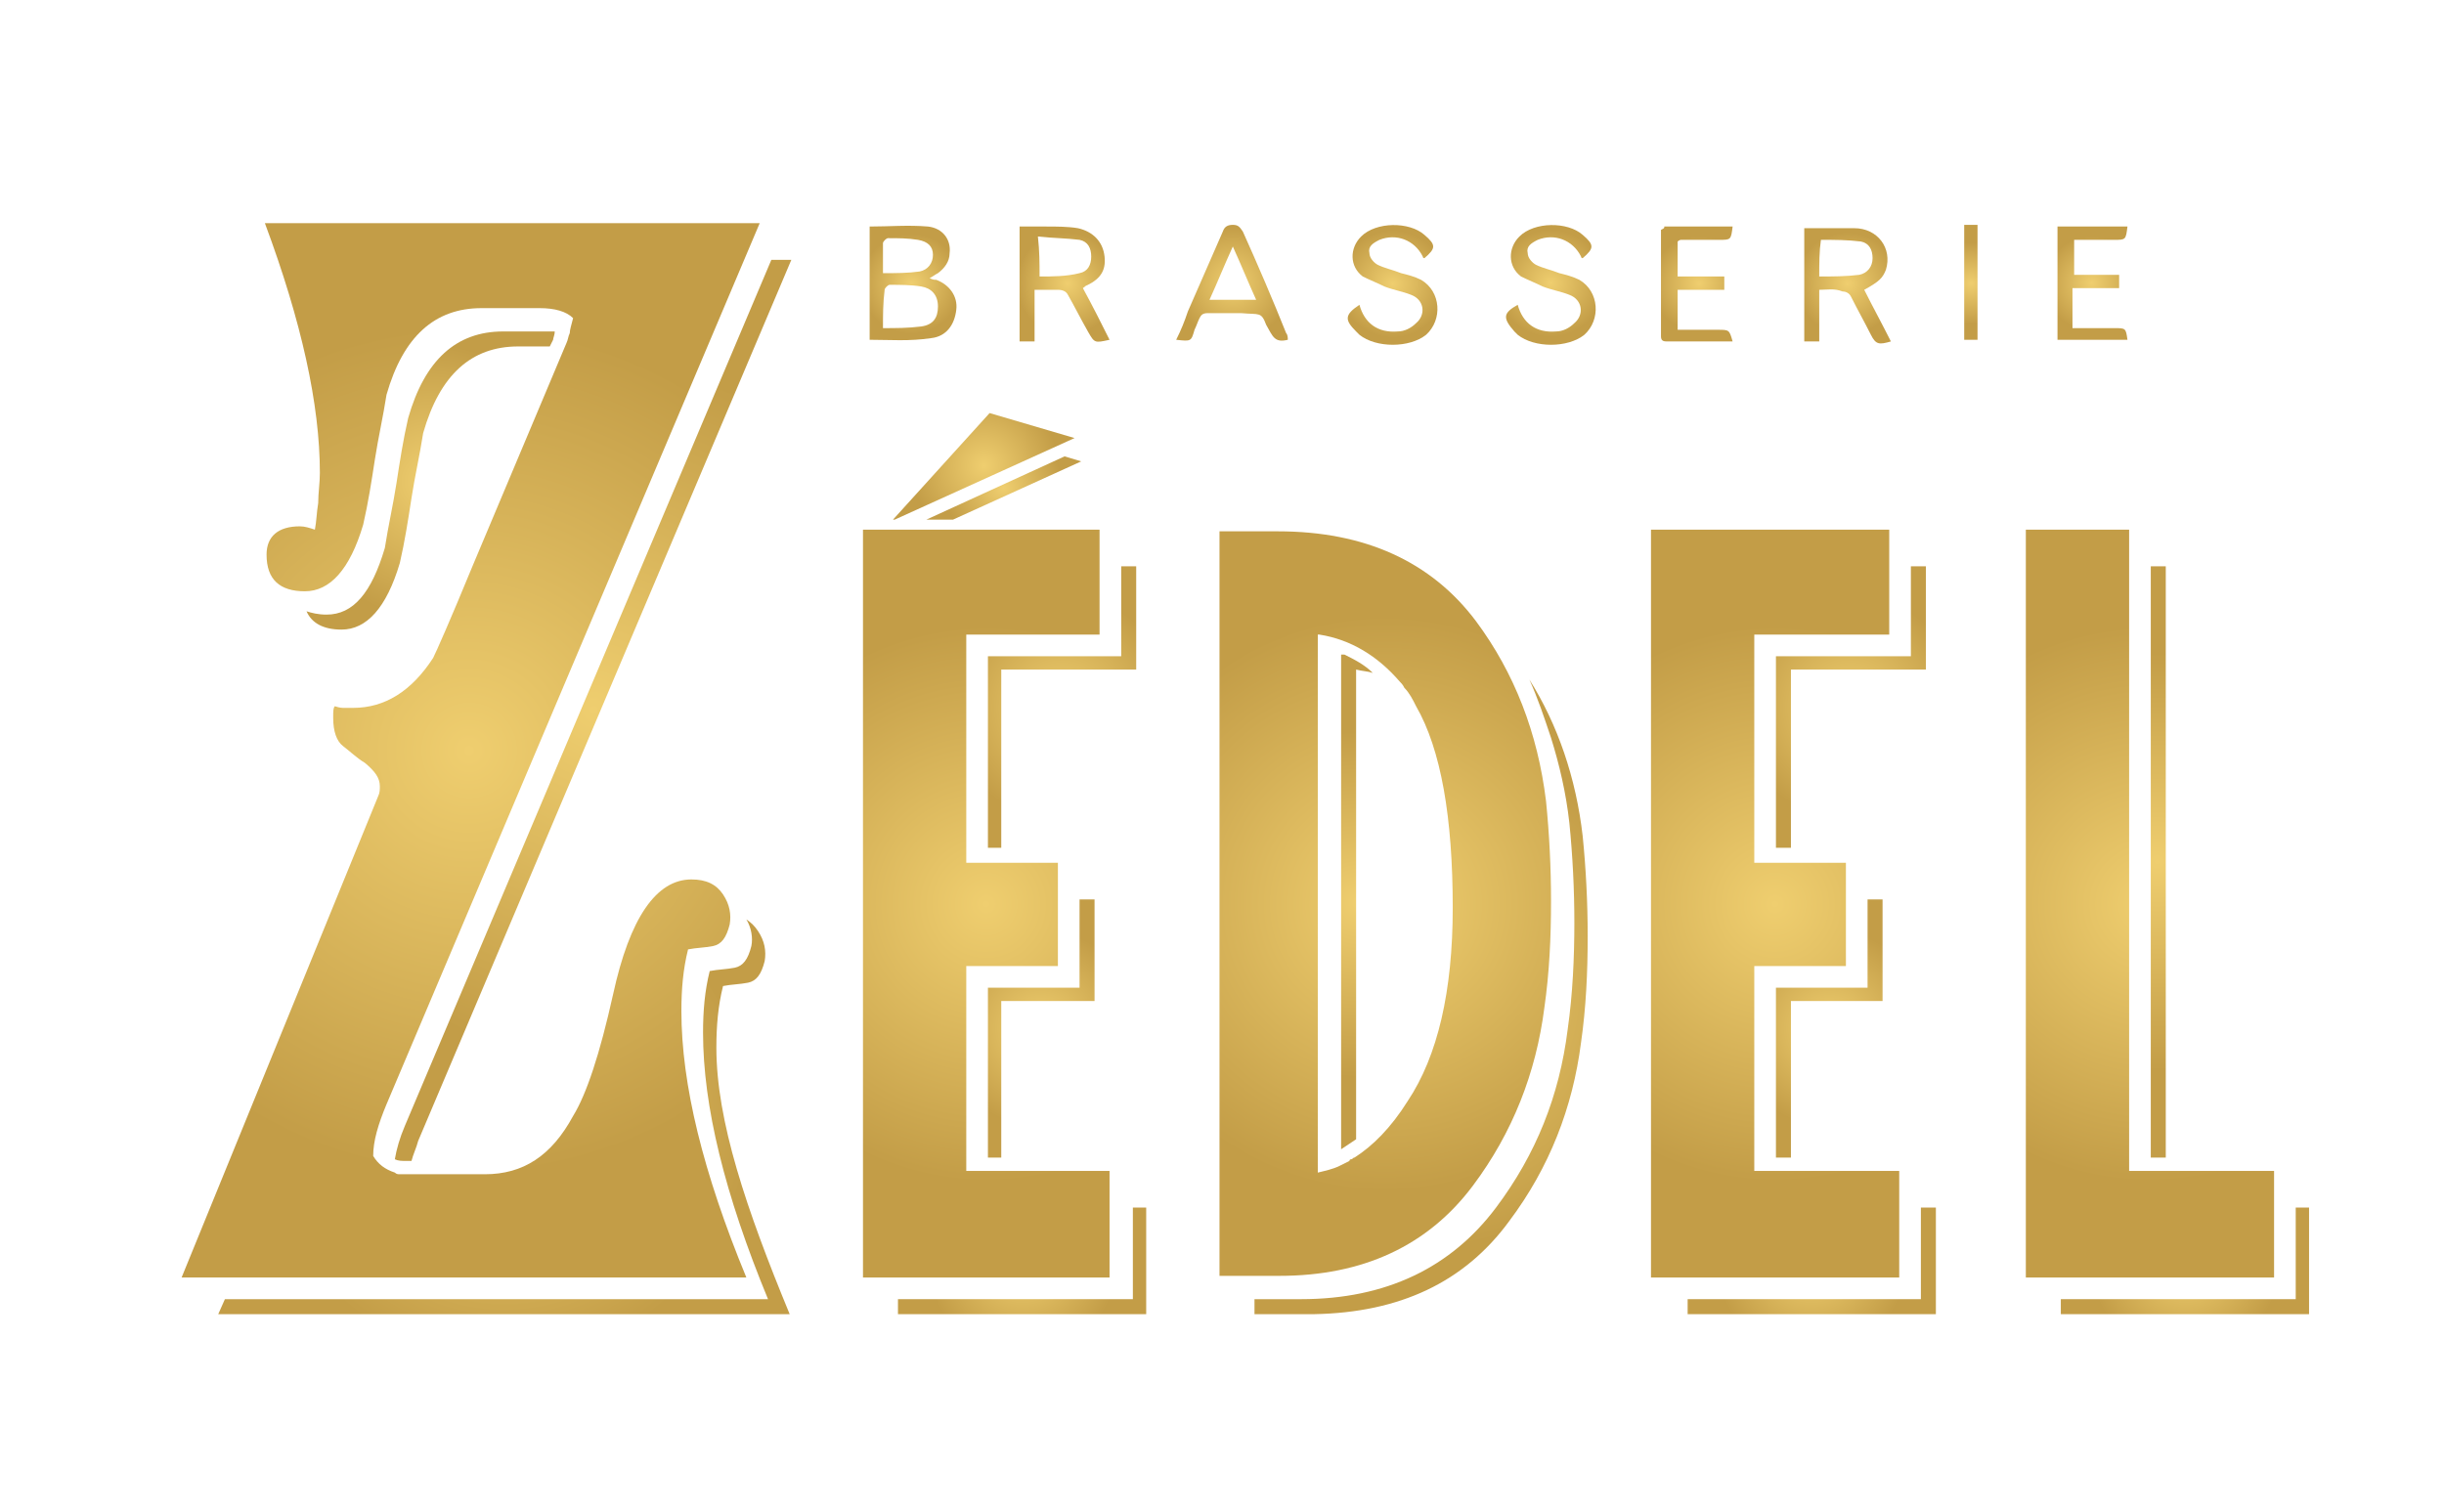 <?xml version="1.0" encoding="UTF-8"?> <svg xmlns="http://www.w3.org/2000/svg" xmlns:xlink="http://www.w3.org/1999/xlink" version="1.1" id="Layer_1" x="0px" y="0px" viewBox="0 0 146.7 90.8" style="enable-background:new 0 0 146.7 90.8;" xml:space="preserve"> <style type="text/css"> .st0{fill:url(#SVGID_1_);} .st1{fill:url(#SVGID_00000050662091742112867350000016706265720777779082_);} .st2{fill:url(#SVGID_00000103230901761650324470000008112522073586953405_);} .st3{fill:url(#SVGID_00000006684837260379501720000017993880589069706929_);} .st4{fill:url(#SVGID_00000121243664804007353060000015802224095027307179_);} .st5{fill:url(#SVGID_00000129893053648818663120000008743683545998422440_);} .st6{fill:url(#SVGID_00000101813394729857398360000010753365619677131145_);} .st7{fill:url(#SVGID_00000072996547588114114210000006449846456389237947_);} .st8{fill:url(#SVGID_00000018226304810738732570000012753883537140799667_);} .st9{fill:url(#SVGID_00000149341361897519322760000004453444999828040383_);} .st10{fill:url(#SVGID_00000178925264323434750300000016567286758640827309_);} .st11{fill:url(#SVGID_00000160889822124965455610000014807483870328384425_);} .st12{fill:url(#SVGID_00000079474931346866678440000011111081446392660397_);} .st13{fill:url(#SVGID_00000008854797997921634990000004816463480840095665_);} .st14{fill:url(#SVGID_00000159471136752447606940000012689416278077052042_);} .st15{fill:url(#SVGID_00000098919066200012820390000007771124567033596848_);} .st16{fill:url(#SVGID_00000130610125372578217640000012417329399762796734_);} .st17{fill:url(#SVGID_00000134960388355638455860000000449229979703683769_);} .st18{fill:url(#SVGID_00000098928320134738365100000006724446871078229632_);} .st19{fill:url(#SVGID_00000093872174943460010340000013910054070505840000_);} .st20{fill:url(#SVGID_00000096760278180058905580000010727632880854612112_);} .st21{fill:url(#SVGID_00000140732859993939236240000005981857673030969520_);} .st22{fill:url(#SVGID_00000011709706484749784440000013783346034547920825_);} .st23{fill:url(#SVGID_00000034790569906443586230000014778849090799750288_);} .st24{fill:url(#SVGID_00000077323717314519755180000005248237192019438732_);} .st25{fill:url(#SVGID_00000034803109778626608980000004730851639723594173_);} .st26{fill:url(#SVGID_00000111910592616878605290000007695421772302206635_);} .st27{fill:url(#SVGID_00000114057135535603846280000008643835016770263953_);} .st28{fill:url(#SVGID_00000028310851494488649620000015664273686561217672_);} </style> <radialGradient id="SVGID_1_" cx="60.234" cy="29.284" r="3.556" gradientUnits="userSpaceOnUse"> <stop offset="2.087342e-03" style="stop-color:#EFCE6F"></stop> <stop offset="1" style="stop-color:#C39D47"></stop> </radialGradient> <polygon class="st0" points="57.2,31.2 64.9,27.7 63.9,27.4 55.6,31.2 "></polygon> <radialGradient id="SVGID_00000094599406322089449850000005615747332181998233_" cx="59.071" cy="27.964" r="4.456" gradientUnits="userSpaceOnUse"> <stop offset="0" style="stop-color:#EFCE6F"></stop> <stop offset="1" style="stop-color:#C39D47"></stop> </radialGradient> <polygon style="fill:url(#SVGID_00000094599406322089449850000005615747332181998233_);" points="53.6,31.2 53.7,31.2 64.5,26.3 59.4,24.8 "></polygon> <radialGradient id="SVGID_00000011735204552475004970000007003924230068344704_" cx="61.381" cy="75.711" r="5.729" gradientUnits="userSpaceOnUse"> <stop offset="0" style="stop-color:#EFCE6F"></stop> <stop offset="1" style="stop-color:#C39D47"></stop> </radialGradient> <polygon style="fill:url(#SVGID_00000011735204552475004970000007003924230068344704_);" points="68.8,72.5 68,72.5 68,78 53.9,78 53.9,78.9 68.8,78.9 "></polygon> <radialGradient id="SVGID_00000021831828090732479070000004596101092618441366_" cx="63.737" cy="42.483" r="6.77" gradientUnits="userSpaceOnUse"> <stop offset="0" style="stop-color:#EFCE6F"></stop> <stop offset="1" style="stop-color:#C39D47"></stop> </radialGradient> <polygon style="fill:url(#SVGID_00000021831828090732479070000004596101092618441366_);" points="68.2,34 67.3,34 67.3,39.4 59.3,39.4 59.3,50.9 60.1,50.9 60.1,40.2 68.2,40.2 "></polygon> <radialGradient id="SVGID_00000034788864416246443870000007794355446945462401_" cx="62.47" cy="61.734" r="5.92" gradientUnits="userSpaceOnUse"> <stop offset="0" style="stop-color:#EFCE6F"></stop> <stop offset="1" style="stop-color:#C39D47"></stop> </radialGradient> <polygon style="fill:url(#SVGID_00000034788864416246443870000007794355446945462401_);" points="59.3,59.3 59.3,69.5 60.1,69.5 60.1,60.1 65.7,60.1 65.7,54 64.8,54 64.8,59.3 "></polygon> <radialGradient id="SVGID_00000068648971375594524380000016354865174083009927_" cx="59.201" cy="54.279" r="16.72" gradientUnits="userSpaceOnUse"> <stop offset="0" style="stop-color:#EFCE6F"></stop> <stop offset="1" style="stop-color:#C39D47"></stop> </radialGradient> <polygon style="fill:url(#SVGID_00000068648971375594524380000016354865174083009927_);" points="51.8,76.7 66.6,76.7 66.6,70.3 58,70.3 58,58 63.5,58 63.5,51.8 58,51.8 58,38.1 66,38.1 66,31.8 51.8,31.8 "></polygon> <radialGradient id="SVGID_00000057144900512573294210000003658205909607320509_" cx="85.302" cy="59.803" r="15.174" gradientUnits="userSpaceOnUse"> <stop offset="0" style="stop-color:#EFCE6F"></stop> <stop offset="1" style="stop-color:#C39D47"></stop> </radialGradient> <path style="fill:url(#SVGID_00000057144900512573294210000003658205909607320509_);" d="M90.6,73.3c2.4-3.2,3.8-6.8,4.3-10.7 c0.3-2.1,0.4-4.2,0.4-6.4c0-2-0.1-4-0.3-6c-0.4-3.5-1.5-6.7-3.2-9.4c0.5,1.1,0.9,2.3,1.3,3.5c0.5,1.6,0.9,3.3,1.1,5.1 c0.2,2,0.3,4,0.3,6c0,2.1-0.1,4.3-0.4,6.4c-0.5,4-1.9,7.5-4.3,10.7c-2.7,3.6-6.6,5.5-11.7,5.5h-2.8v0.9h3.6 C84,78.8,87.9,77,90.6,73.3z"></path> <radialGradient id="SVGID_00000038388567327797064320000010267036728679998384_" cx="83.122" cy="54.267" r="17.311" gradientUnits="userSpaceOnUse"> <stop offset="0" style="stop-color:#EFCE6F"></stop> <stop offset="1" style="stop-color:#C39D47"></stop> </radialGradient> <path style="fill:url(#SVGID_00000038388567327797064320000010267036728679998384_);" d="M88.4,71.2c2.4-3.2,3.8-6.8,4.3-10.7 c0.3-2.1,0.4-4.2,0.4-6.4c0-2-0.1-4-0.3-6c-0.5-4.1-1.9-7.7-4.2-10.8c-2.7-3.6-6.7-5.4-11.9-5.4h-3.5v44.7h3.6 C81.8,76.6,85.7,74.8,88.4,71.2z M79.2,38.1c1.9,0.3,3.5,1.3,4.8,2.8c0.1,0.1,0.2,0.2,0.3,0.4c0.3,0.3,0.5,0.7,0.7,1.1 c1.5,2.6,2.2,6.7,2.2,12.1c0,5-0.9,8.9-2.7,11.6c-1,1.6-2.1,2.7-3.2,3.4c-0.1,0-0.1,0.1-0.2,0.1c0,0-0.1,0-0.1,0.1 c-0.2,0.1-0.4,0.2-0.6,0.3c-0.4,0.2-0.9,0.3-1.3,0.4V38.1z"></path> <radialGradient id="SVGID_00000183965439161930661860000017301002841653652370_" cx="81.511" cy="54.196" r="10.506" gradientUnits="userSpaceOnUse"> <stop offset="0" style="stop-color:#EFCE6F"></stop> <stop offset="1" style="stop-color:#C39D47"></stop> </radialGradient> <path style="fill:url(#SVGID_00000183965439161930661860000017301002841653652370_);" d="M81.4,40.2c0.4,0.1,0.7,0.1,1,0.2 c-0.5-0.5-1.1-0.8-1.7-1.1c-0.1,0-0.1,0-0.2,0V69c0.3-0.2,0.6-0.4,0.9-0.6V40.2z"></path> <radialGradient id="SVGID_00000026155216539437806110000008662482213340876720_" cx="109.818" cy="61.734" r="5.92" gradientUnits="userSpaceOnUse"> <stop offset="0" style="stop-color:#EFCE6F"></stop> <stop offset="1" style="stop-color:#C39D47"></stop> </radialGradient> <polygon style="fill:url(#SVGID_00000026155216539437806110000008662482213340876720_);" points="106.6,59.3 106.6,69.5 107.5,69.5 107.5,60.1 113,60.1 113,54 112.1,54 112.1,59.3 "></polygon> <radialGradient id="SVGID_00000019663239504774859260000016485266852159739798_" cx="108.727" cy="75.711" r="5.729" gradientUnits="userSpaceOnUse"> <stop offset="0" style="stop-color:#EFCE6F"></stop> <stop offset="1" style="stop-color:#C39D47"></stop> </radialGradient> <polygon style="fill:url(#SVGID_00000019663239504774859260000016485266852159739798_);" points="116.2,72.5 115.3,72.5 115.3,78 101.3,78 101.3,78.9 116.2,78.9 "></polygon> <radialGradient id="SVGID_00000049207829181058972260000018230992603211507088_" cx="111.084" cy="42.483" r="6.77" gradientUnits="userSpaceOnUse"> <stop offset="0" style="stop-color:#EFCE6F"></stop> <stop offset="1" style="stop-color:#C39D47"></stop> </radialGradient> <polygon style="fill:url(#SVGID_00000049207829181058972260000018230992603211507088_);" points="115.6,34 114.7,34 114.7,39.4 106.6,39.4 106.6,50.9 107.5,50.9 107.5,40.2 115.6,40.2 "></polygon> <radialGradient id="SVGID_00000151527164352454047540000013768305534520967827_" cx="106.547" cy="54.279" r="16.72" gradientUnits="userSpaceOnUse"> <stop offset="0" style="stop-color:#EFCE6F"></stop> <stop offset="1" style="stop-color:#C39D47"></stop> </radialGradient> <polygon style="fill:url(#SVGID_00000151527164352454047540000013768305534520967827_);" points="99.1,76.7 114,76.7 114,70.3 105.3,70.3 105.3,58 110.8,58 110.8,51.8 105.3,51.8 105.3,38.1 113.4,38.1 113.4,31.8 99.1,31.8 "></polygon> <radialGradient id="SVGID_00000172410868776543334050000010228969261000848783_" cx="129.485" cy="51.743" r="12.539" gradientUnits="userSpaceOnUse"> <stop offset="0" style="stop-color:#EFCE6F"></stop> <stop offset="1" style="stop-color:#C39D47"></stop> </radialGradient> <rect x="129.1" y="34" style="fill:url(#SVGID_00000172410868776543334050000010228969261000848783_);" width="0.9" height="35.5"></rect> <radialGradient id="SVGID_00000136393228271807756620000005048955154994944417_" cx="129.005" cy="54.279" r="16.72" gradientUnits="userSpaceOnUse"> <stop offset="0" style="stop-color:#EFCE6F"></stop> <stop offset="1" style="stop-color:#C39D47"></stop> </radialGradient> <polygon style="fill:url(#SVGID_00000136393228271807756620000005048955154994944417_);" points="121.6,31.8 121.6,76.7 136.5,76.7 136.5,70.3 127.8,70.3 127.8,31.8 "></polygon> <radialGradient id="SVGID_00000183951000912138585880000001315328810353971595_" cx="131.184" cy="75.711" r="5.729" gradientUnits="userSpaceOnUse"> <stop offset="0" style="stop-color:#EFCE6F"></stop> <stop offset="1" style="stop-color:#C39D47"></stop> </radialGradient> <polygon style="fill:url(#SVGID_00000183951000912138585880000001315328810353971595_);" points="138.6,72.5 137.8,72.5 137.8,78 123.7,78 123.7,78.9 138.6,78.9 "></polygon> <radialGradient id="SVGID_00000017511764215859050300000000067465048409687687_" cx="30.275" cy="67.049" r="14.751" gradientUnits="userSpaceOnUse"> <stop offset="0" style="stop-color:#EFCE6F"></stop> <stop offset="1" style="stop-color:#C39D47"></stop> </radialGradient> <path style="fill:url(#SVGID_00000017511764215859050300000000067465048409687687_);" d="M44.1,58.1c-0.5,0.1-1,0.1-1.5,0.2 c-0.3,1.2-0.4,2.4-0.4,3.7c0,4.4,1.3,9.7,3.9,16H13.5l-0.4,0.9h34.3c-2.6-6.3-4.4-11.6-4.4-16c0-1.3,0.1-2.5,0.4-3.7 c0.5-0.1,1-0.1,1.5-0.2c0.5-0.1,0.8-0.5,1-1.3c0.1-0.6,0-1.2-0.4-1.8c-0.2-0.3-0.4-0.5-0.7-0.7c0.3,0.5,0.4,1.1,0.3,1.6 C44.9,57.6,44.6,58,44.1,58.1z"></path> <radialGradient id="SVGID_00000173842615161567571410000006349528150101728688_" cx="35.641" cy="42.611" r="20.894" gradientUnits="userSpaceOnUse"> <stop offset="0" style="stop-color:#EFCE6F"></stop> <stop offset="1" style="stop-color:#C39D47"></stop> </radialGradient> <path style="fill:url(#SVGID_00000173842615161567571410000006349528150101728688_);" d="M46.3,15.6l-22,52c-0.3,0.7-0.5,1.4-0.6,2 c0.2,0.1,0.4,0.1,0.7,0.1h0.3c0.1-0.4,0.3-0.8,0.4-1.2l22.4-52.9H46.3z"></path> <radialGradient id="SVGID_00000008136801867435900140000016805357341265825672_" cx="25.87" cy="28.896" r="8.222" gradientUnits="userSpaceOnUse"> <stop offset="0" style="stop-color:#EFCE6F"></stop> <stop offset="1" style="stop-color:#C39D47"></stop> </radialGradient> <path style="fill:url(#SVGID_00000008136801867435900140000016805357341265825672_);" d="M24,33.8c0.3-1.3,0.5-2.6,0.7-3.9 c0.2-1.3,0.5-2.6,0.7-3.9c1-3.5,2.9-5.2,5.7-5.2H33l0.2-0.4c0-0.1,0.1-0.3,0.1-0.5c0,0,0,0,0,0h-3.1c-2.8,0-4.7,1.7-5.7,5.2 c-0.3,1.3-0.5,2.6-0.7,3.9c-0.2,1.3-0.5,2.6-0.7,3.9c-0.8,2.7-1.9,4-3.5,4c-0.5,0-0.9-0.1-1.2-0.2c0.3,0.7,1,1.1,2.1,1.1 C22,37.8,23.2,36.5,24,33.8z"></path> <radialGradient id="SVGID_00000023283123894302254930000016166323645529095610_" cx="28.162" cy="45.057" r="25.491" gradientUnits="userSpaceOnUse"> <stop offset="0" style="stop-color:#EFCE6F"></stop> <stop offset="1" style="stop-color:#C39D47"></stop> </radialGradient> <path style="fill:url(#SVGID_00000023283123894302254930000016166323645529095610_);" d="M19.1,30.2c-0.1,0.6-0.1,1.1-0.2,1.6 c-0.3-0.1-0.6-0.2-0.9-0.2c-1.3,0-2,0.6-2,1.7c0,1.5,0.8,2.2,2.3,2.2s2.7-1.3,3.5-4c0.3-1.3,0.5-2.6,0.7-3.9 c0.2-1.3,0.5-2.6,0.7-3.9c1-3.5,2.9-5.2,5.7-5.2h3.5c0.9,0,1.6,0.2,2,0.6c-0.1,0.4-0.2,0.7-0.2,0.9c-0.1,0.2-0.1,0.4-0.2,0.6 l-5.6,13.3c-1.4,3.4-2.2,5.2-2.4,5.6c-1.3,2-2.9,3-4.8,3h-0.5c-0.2,0-0.3,0-0.6-0.1c-0.1,0.1-0.1,0.3-0.1,0.7c0,0.8,0.2,1.4,0.6,1.7 c0.4,0.3,0.8,0.7,1.3,1c0.6,0.5,0.9,0.9,0.9,1.4c0,0.2,0,0.4-0.1,0.6L10.9,76.7h33.9c-2.6-6.3-3.9-11.6-3.9-16 c0-1.3,0.1-2.5,0.4-3.7c0.5-0.1,1-0.1,1.5-0.2c0.5-0.1,0.8-0.5,1-1.3c0.1-0.6,0-1.2-0.4-1.8c-0.4-0.6-1-0.9-1.9-0.9 c-2.1,0-3.7,2.3-4.7,6.9c-0.8,3.6-1.6,6-2.4,7.3c-1.3,2.4-3,3.5-5.3,3.5h-4.5h-0.1c-0.1,0-0.2,0-0.3,0c0,0-0.2,0-0.2,0 c-0.1,0-0.2,0-0.3-0.1c-0.6-0.2-1-0.5-1.3-1c0-0.9,0.3-1.9,0.8-3.1l22.4-52.9H15.9c2.2,5.9,3.3,10.9,3.3,15 C19.2,29,19.1,29.6,19.1,30.2z"></path> <radialGradient id="SVGID_00000067208670904547912750000008785614206017454736_" cx="54.709" cy="17.03" r="3.009" gradientUnits="userSpaceOnUse"> <stop offset="0" style="stop-color:#EFCE6F"></stop> <stop offset="1" style="stop-color:#C39D47"></stop> </radialGradient> <path style="fill:url(#SVGID_00000067208670904547912750000008785614206017454736_);" d="M52.2,20.4c0-2.3,0-4.5,0-6.8 c1.2,0,2.3-0.1,3.5,0c0.9,0.1,1.4,0.8,1.3,1.6c0,0.5-0.3,0.9-0.7,1.2c-0.2,0.1-0.3,0.2-0.5,0.3c0.2,0.1,0.3,0.1,0.4,0.1 c0.8,0.3,1.3,1,1.2,1.8c-0.1,0.9-0.6,1.6-1.5,1.7C54.6,20.5,53.4,20.4,52.2,20.4z M53,19.7c0.8,0,1.5,0,2.3-0.1c0.7-0.1,1-0.5,1-1.2 c0-0.7-0.4-1.1-1-1.2c-0.6-0.1-1.3-0.1-1.9-0.1c-0.1,0-0.3,0.2-0.3,0.3C53,18.2,53,18.9,53,19.7z M53,16.4c0.8,0,1.5,0,2.2-0.1 c0.5-0.1,0.8-0.5,0.8-1c0-0.5-0.3-0.8-0.9-0.9c-0.6-0.1-1.2-0.1-1.8-0.1c-0.1,0-0.3,0.2-0.3,0.3C53,15.2,53,15.7,53,16.4z"></path> <radialGradient id="SVGID_00000013903640564115476330000008992039889027983789_" cx="110.891" cy="17.025" r="3.076" gradientUnits="userSpaceOnUse"> <stop offset="0" style="stop-color:#EFCE6F"></stop> <stop offset="1" style="stop-color:#C39D47"></stop> </radialGradient> <path style="fill:url(#SVGID_00000013903640564115476330000008992039889027983789_);" d="M109.2,17.4c0,1.1,0,2.1,0,3.1 c-0.3,0-0.6,0-0.9,0c0-2.3,0-4.5,0-6.8c0.1,0,0.2,0,0.3,0c0.9,0,1.8,0,2.7,0c1.4,0,2.3,1.2,1.9,2.5c-0.2,0.5-0.4,0.7-1.3,1.2 c0.5,1,1.1,2.1,1.6,3.1c-0.7,0.2-0.9,0.2-1.2-0.4c-0.4-0.8-0.8-1.5-1.2-2.3c-0.1-0.2-0.3-0.3-0.5-0.3 C110.1,17.3,109.7,17.4,109.2,17.4z M109.2,16.6c0.8,0,1.6,0,2.4-0.1c0.5-0.1,0.8-0.5,0.8-1c0-0.5-0.2-0.9-0.7-1 c-0.8-0.1-1.6-0.1-2.4-0.1C109.2,15.1,109.2,15.8,109.2,16.6z"></path> <radialGradient id="SVGID_00000021101015715319450540000014323320980126123141_" cx="64.075" cy="17.027" r="3.072" gradientUnits="userSpaceOnUse"> <stop offset="0" style="stop-color:#EFCE6F"></stop> <stop offset="1" style="stop-color:#C39D47"></stop> </radialGradient> <path style="fill:url(#SVGID_00000021101015715319450540000014323320980126123141_);" d="M65,17.3c0.6,1.1,1.1,2.1,1.6,3.1 c-0.9,0.2-0.9,0.2-1.3-0.5c-0.4-0.7-0.8-1.5-1.2-2.2c-0.1-0.2-0.3-0.3-0.6-0.3c-0.4,0-0.9,0-1.4,0c0,1.1,0,2.1,0,3.1 c-0.3,0-0.6,0-0.9,0c0-2.3,0-4.5,0-6.9c0.5,0,1,0,1.6,0c0.6,0,1.3,0,1.9,0.1c0.9,0.2,1.5,0.8,1.6,1.7c0.1,0.9-0.3,1.4-1.2,1.8 C65.2,17.2,65.1,17.2,65,17.3z M62.4,16.6c0.8,0,1.6,0,2.4-0.2c0.5-0.1,0.7-0.5,0.7-1c0-0.5-0.2-0.9-0.7-1c-0.8-0.1-1.6-0.1-2.5-0.2 C62.4,15.1,62.4,15.8,62.4,16.6z"></path> <radialGradient id="SVGID_00000004518076356460742890000011889339023113455274_" cx="83.594" cy="17.046" r="3.219" gradientUnits="userSpaceOnUse"> <stop offset="0" style="stop-color:#EFCE6F"></stop> <stop offset="1" style="stop-color:#C39D47"></stop> </radialGradient> <path style="fill:url(#SVGID_00000004518076356460742890000011889339023113455274_);" d="M81.6,18.3c0.3,1.1,1.1,1.7,2.3,1.6 c0.4,0,0.8-0.2,1.1-0.5c0.6-0.5,0.5-1.4-0.3-1.7c-0.5-0.2-1.1-0.3-1.6-0.5c-0.4-0.2-0.9-0.4-1.3-0.6c-0.8-0.6-0.8-1.7-0.1-2.4 c0.9-0.9,2.9-0.9,3.8-0.1c0.7,0.6,0.7,0.8,0,1.4c0,0-0.1,0-0.1-0.1c-0.5-1-1.6-1.4-2.6-1c-0.4,0.2-0.7,0.4-0.6,0.8 c0,0.3,0.3,0.6,0.5,0.7c0.4,0.2,0.9,0.3,1.4,0.5c0.4,0.1,0.8,0.2,1.2,0.4c1.2,0.7,1.3,2.4,0.3,3.3c-1,0.8-3,0.8-4,0 c-0.1-0.1-0.1-0.1-0.2-0.2C80.7,19.2,80.7,18.9,81.6,18.3z"></path> <radialGradient id="SVGID_00000168806296226474483210000013987995968534578356_" cx="93.072" cy="17.004" r="3.219" gradientUnits="userSpaceOnUse"> <stop offset="0" style="stop-color:#EFCE6F"></stop> <stop offset="1" style="stop-color:#C39D47"></stop> </radialGradient> <path style="fill:url(#SVGID_00000168806296226474483210000013987995968534578356_);" d="M91.1,18.3c0.3,1.1,1.1,1.7,2.3,1.6 c0.4,0,0.8-0.2,1.1-0.5c0.6-0.5,0.5-1.4-0.3-1.7c-0.5-0.2-1.1-0.3-1.6-0.5c-0.4-0.2-0.9-0.4-1.3-0.6c-0.8-0.6-0.8-1.7-0.1-2.4 c0.9-0.9,2.9-0.9,3.8-0.1c0.7,0.6,0.7,0.8,0,1.4c0,0-0.1,0-0.1-0.1c-0.5-1-1.6-1.4-2.6-1c-0.4,0.2-0.7,0.4-0.6,0.8 c0,0.3,0.3,0.6,0.5,0.7c0.4,0.2,0.9,0.3,1.4,0.5c0.4,0.1,0.8,0.2,1.2,0.4c1.2,0.7,1.3,2.4,0.3,3.3c-1,0.8-3,0.8-4,0 c-0.1-0.1-0.1-0.1-0.2-0.2C90.2,19.1,90.2,18.8,91.1,18.3z"></path> <radialGradient id="SVGID_00000077308353683064710560000001386375994876366990_" cx="73.997" cy="17.011" r="3.423" gradientUnits="userSpaceOnUse"> <stop offset="0" style="stop-color:#EFCE6F"></stop> <stop offset="1" style="stop-color:#C39D47"></stop> </radialGradient> <path style="fill:url(#SVGID_00000077308353683064710560000001386375994876366990_);" d="M70.6,20.4c0.3-0.6,0.5-1.1,0.7-1.7 c0.7-1.6,1.4-3.2,2.1-4.8c0.1-0.3,0.3-0.4,0.6-0.4c0.3,0,0.4,0.1,0.6,0.4c0.9,2,1.8,4.1,2.6,6.1c0.1,0.1,0.1,0.3,0.1,0.4 c-0.8,0.2-0.9-0.2-1.3-0.9c-0.3-0.8-0.4-0.6-1.5-0.7c-0.7,0-1.3,0-2,0c-0.3,0-0.4,0.1-0.5,0.3c-0.1,0.2-0.2,0.5-0.3,0.7 C71.5,20.5,71.5,20.5,70.6,20.4z M75.4,18c-0.5-1.1-0.9-2.1-1.4-3.2c-0.5,1.1-0.9,2.1-1.4,3.2C73.6,18,74.4,18,75.4,18z"></path> <radialGradient id="SVGID_00000010282250983063869250000010212795787226505639_" cx="101.991" cy="17.025" r="2.867" gradientUnits="userSpaceOnUse"> <stop offset="0" style="stop-color:#EFCE6F"></stop> <stop offset="1" style="stop-color:#C39D47"></stop> </radialGradient> <path style="fill:url(#SVGID_00000010282250983063869250000010212795787226505639_);" d="M99.9,13.6c1.4,0,2.8,0,4.1,0 c-0.1,0.8-0.1,0.8-0.8,0.8c-0.8,0-1.5,0-2.3,0c0,0-0.1,0-0.2,0.1c0,0.7,0,1.3,0,2.1c0.9,0,1.8,0,2.8,0c0,0.3,0,0.5,0,0.8 c-0.9,0-1.8,0-2.8,0c0,0.8,0,1.6,0,2.4c0.4,0,0.7,0,1.1,0c0.4,0,0.9,0,1.3,0c0.7,0,0.7,0,0.9,0.7c-0.1,0-0.2,0-0.3,0 c-1.2,0-2.4,0-3.6,0c-0.2,0-0.4,0-0.4-0.3c0-2.1,0-4.3,0-6.4C99.9,13.7,99.9,13.7,99.9,13.6z"></path> <radialGradient id="SVGID_00000162332279098158049750000016570225544545254050_" cx="125.56" cy="17.007" r="2.838" gradientUnits="userSpaceOnUse"> <stop offset="0" style="stop-color:#EFCE6F"></stop> <stop offset="1" style="stop-color:#C39D47"></stop> </radialGradient> <path style="fill:url(#SVGID_00000162332279098158049750000016570225544545254050_);" d="M127.2,16.5c0,0.3,0,0.5,0,0.8 c-0.9,0-1.8,0-2.8,0c0,0.8,0,1.6,0,2.4c0.8,0,1.7,0,2.5,0c0.7,0,0.7,0,0.8,0.7c-1.4,0-2.8,0-4.2,0c0-2.3,0-4.5,0-6.8 c1.4,0,2.8,0,4.2,0c-0.1,0.8-0.1,0.8-0.8,0.8c-0.8,0-1.6,0-2.4,0c0,0.7,0,1.4,0,2.1C125.3,16.5,126.2,16.5,127.2,16.5z"></path> <radialGradient id="SVGID_00000158015139793296168040000000991424844438241420_" cx="118.316" cy="17.02" r="2.441" gradientUnits="userSpaceOnUse"> <stop offset="0" style="stop-color:#EFCE6F"></stop> <stop offset="1" style="stop-color:#C39D47"></stop> </radialGradient> <path style="fill:url(#SVGID_00000158015139793296168040000000991424844438241420_);" d="M118.7,20.4c-0.3,0-0.5,0-0.8,0 c0-2.3,0-4.5,0-6.9c0.3,0,0.5,0,0.8,0C118.7,15.8,118.7,18.1,118.7,20.4z"></path> </svg> 